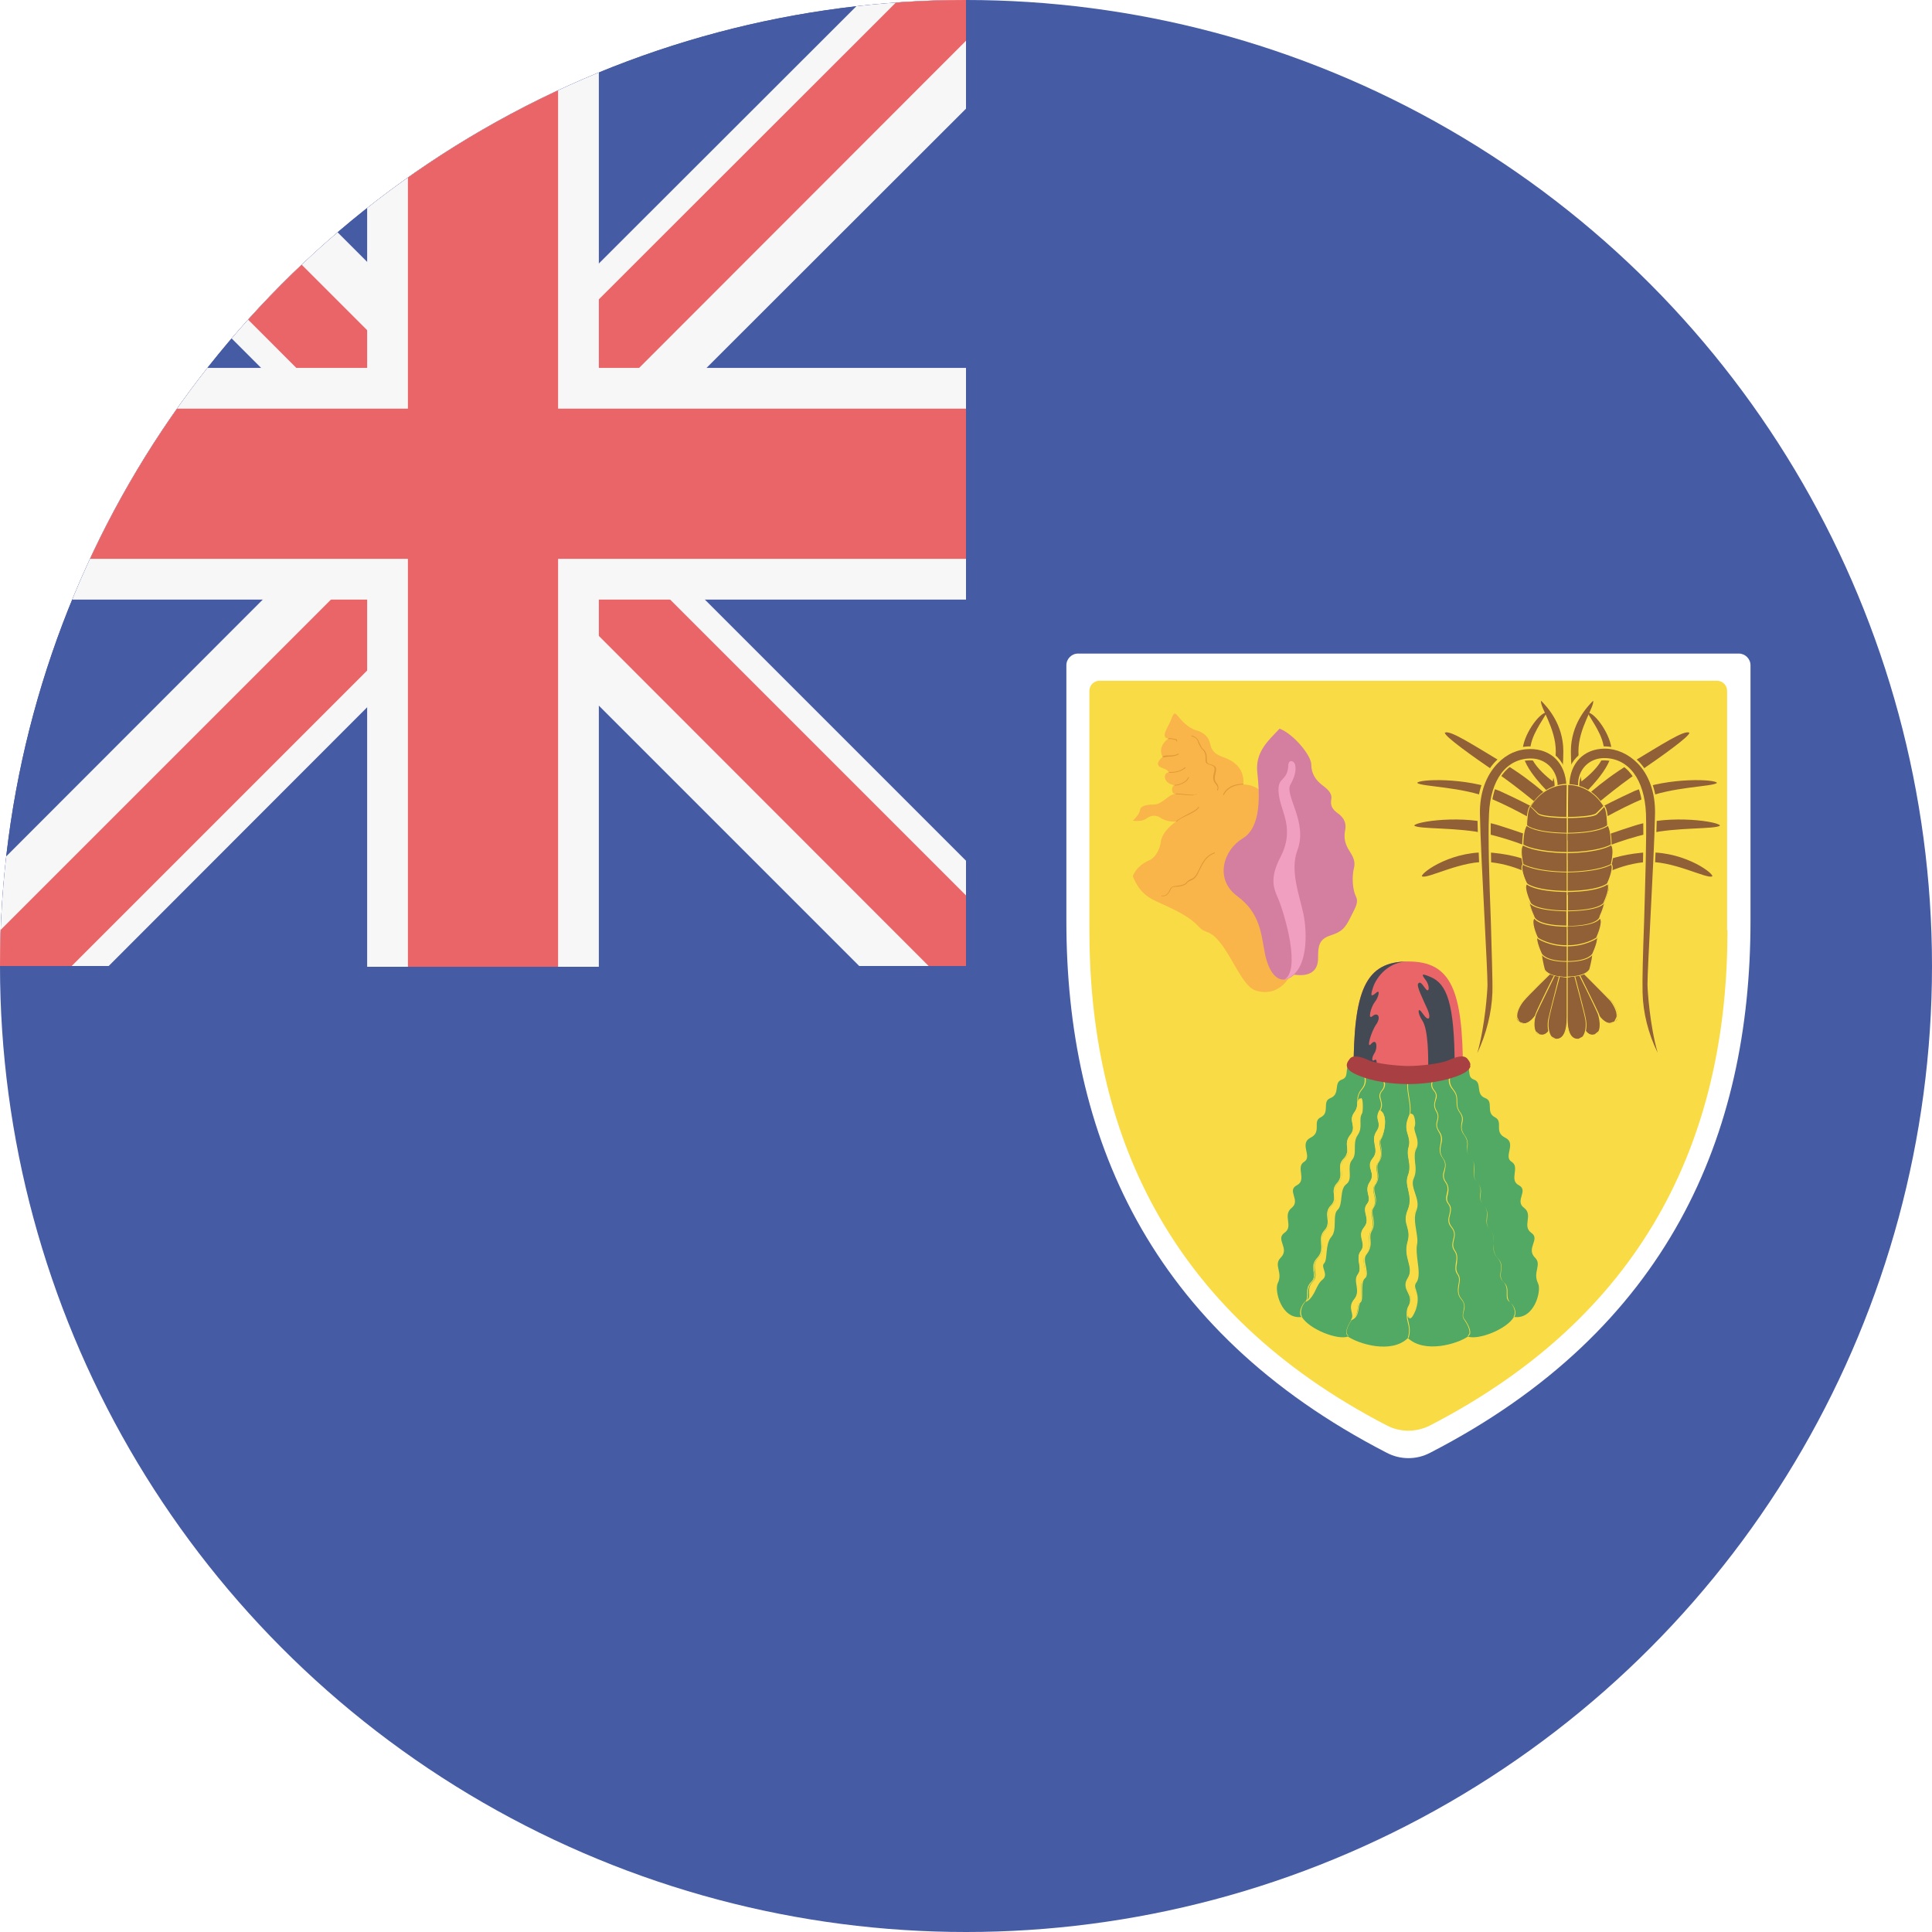 <?xml version="1.0" encoding="utf-8"?>
<!-- Generator: Adobe Illustrator 18.1.1, SVG Export Plug-In . SVG Version: 6.00 Build 0)  -->
<svg version="1.1" id="Flag" xmlns="http://www.w3.org/2000/svg" xmlns:xlink="http://www.w3.org/1999/xlink" x="0px" y="0px"
	 viewBox="0 0 512 512" style="enable-background:new 0 0 512 512;" xml:space="preserve">
<style type="text/css">
	.st0{clip-path:url(#SVGID_2_);fill:#455BA4;}
	.st1{clip-path:url(#SVGID_2_);fill:#FFFFFF;}
	.st2{clip-path:url(#SVGID_2_);fill:#F9DC45;}
	.st3{clip-path:url(#SVGID_2_);fill:#F9B54A;}
	.st4{clip-path:url(#SVGID_2_);fill:#D47EA0;}
	.st5{clip-path:url(#SVGID_2_);fill:#F19FC0;}
	.st6{clip-path:url(#SVGID_2_);fill:#E09A36;}
	.st7{clip-path:url(#SVGID_2_);fill:#51A963;}
	.st8{clip-path:url(#SVGID_2_);fill:#EA6568;}
	.st9{clip-path:url(#SVGID_2_);fill:#434A54;}
	.st10{clip-path:url(#SVGID_2_);fill:#A84043;}
	.st11{clip-path:url(#SVGID_2_);fill:#916036;}
	.st12{clip-path:url(#SVGID_2_);fill-rule:evenodd;clip-rule:evenodd;fill:#455BA4;}
	.st13{clip-path:url(#SVGID_2_);fill:#F8F7F7;}
	.st14{clip-path:url(#SVGID_2_);fill-rule:evenodd;clip-rule:evenodd;fill:#F8F7F7;}
	.st15{clip-path:url(#SVGID_2_);fill-rule:evenodd;clip-rule:evenodd;fill:#EA6568;}
</style>
<g>
	<g>
		<defs>
			<circle id="SVGID_1_" cx="256" cy="256" r="256"/>
		</defs>
		<clipPath id="SVGID_2_">
			<use xlink:href="#SVGID_1_"  style="overflow:visible;"/>
		</clipPath>
		<rect x="0" y="0" class="st0" width="512" height="512"/>
		<path class="st1" d="M463.9,244.1c0,56.5-21.6,108.3-84.9,140.9c-3.6,1.9-7.9,1.9-11.5,0c-63.3-32.6-84.9-84.4-84.9-140.9v-67.8
			c0-1.7,1.4-3.1,3.1-3.1h175.1c1.7,0,3.1,1.4,3.1,3.1L463.9,244.1z"/>
		<path class="st2" d="M457.8,246.5c0,52.6-20,100.9-78.9,131.3c-3.6,1.8-7.8,1.8-11.3,0c-58.8-30.4-78.9-78.7-78.9-131.3v-63.4
			c0-1.5,1.2-2.7,2.7-2.7h163.6c1.5,0,2.7,1.2,2.7,2.7V246.5z"/>
		<path class="st3" d="M333.9,209.4c-1.2-0.9-2.6-1.5-4.4-1.5c0.4-4.5-2.9-6.4-5.2-7.2c-2.3-0.8-3.2-1.7-3.6-3.6
			c-0.4-1.8-1.6-3-3.8-3.6c-2.1-0.6-4-2.8-4.8-3.8c-0.8-1-1.1-0.8-1.7,0.9c-0.6,1.7-3.1,5-0.8,5.1c-1.6,1.3-2.5,2.9-1.5,4.9
			c-1.1,0.9-1.9,2.2-0.4,2.8c1.5,0.5,1.9,0.9,2,1.3c-1.4,0-1.7,2.8,1.5,3.4c-0.7,0.1-1,2.3,0.3,2.3c-1.8,0-3.4,2.8-5.7,2.8
			c-2.3,0-3.6,0.5-3.7,1.5c-0.1,1-1.3,2.2-1.9,2.8c1.7,0.2,2.9,0,3.8-0.7c0.9-0.7,2.4-0.9,3.5-0.1c1,0.8,3.2,1.2,4.2,1
			c-2.2,1.5-3.9,3.6-4.1,5.5c-0.2,1.9-1.5,4.2-3.1,4.8c-1.5,0.6-3.6,2.2-4.3,4.2c1.9,4.8,4.7,6,7.4,7.2c4.9,2.2,8,3.9,10,6.1
			c2,2.2,2.9,0.6,5.9,4.5c3.1,3.9,5.9,11.2,9,12.4c3.1,1.2,6.9,0.4,9.2-3.5C344,255.1,345.4,215.9,333.9,209.4z"/>
		<path class="st4" d="M339.1,193.1c-2.9,3.1-6.5,6.1-5.9,11.6c0.6,5.5,1.2,14.5-3.9,17.5c-5.1,3.1-7.5,10.8-1.4,15.3
			c6.1,4.5,6.3,10,7.3,15.1c1,5.1,3.7,9.2,7.8,5.7c4.1,0.6,6.3-1,6.3-4.3c0-3.3,0.2-5.1,3.3-6.1c3.1-1,3.9-2,5.3-4.8
			c1.4-2.8,2.2-4,1.4-5.6c-0.8-1.6-1.1-5-0.5-7.4c0.6-2.4-0.8-3.8-1.6-5.3c-0.8-1.5-1.1-2.9-0.7-4.9c0.4-2-0.6-3.4-2-4.4
			c-1.4-1-2-2-1.7-3.7c0.3-1.6-1-2.7-2.6-3.9c-1.5-1.2-2.7-2.9-2.7-5.3C347.5,200.2,342.8,194.5,339.1,193.1z"/>
		<path class="st5" d="M340.2,259.7c6.8-1.7,6.2-13,5.2-17.6c-1-4.7-3.6-11.4-1.6-16.7c2.9-7.5-3.5-14.7-1.8-17.5
			c1.6-2.9,1.4-4.4,1.2-5.3c-0.2-0.9-1.7-1.6-1.8,0.3c-0.1,1.9-0.6,2.7-1.8,3.9c-1.2,1.2-0.9,3.9,0,6.8c0.9,3,2.9,7.4-0.2,13.4
			c-3.1,5.9-1.8,8.6-0.6,11.3C340.5,242.5,344.9,257.4,340.2,259.7z"/>
		<polygon class="st6" points="312,196.5 311.8,196.5 311.6,196.1 310.1,195.8 309.7,195.9 309.7,195.6 310.1,195.6 311.8,195.9 		
			"/>
		<path class="st6" d="M308.2,200.7l-0.1-0.2c0.4-0.3,1-0.3,1.7-0.3c0.8,0,1.6,0,2.5-0.5l0.1,0.2c-0.9,0.5-1.8,0.6-2.6,0.6
			L308.2,200.7z"/>
		<path class="st6" d="M309.8,204.8v-0.2c1,0,2.8,0,4.3-1.3l0.1,0.2C312.6,204.8,310.8,204.8,309.8,204.8z"/>
		<path class="st6" d="M311.3,208.2V208c1.2,0,3.2-0.8,3.6-2.1l0.2,0.1C314.6,207.5,312.3,208.2,311.3,208.2z"/>
		<path class="st6" d="M316,210.8c-0.5,0-1.1-0.1-1.7-0.1c-0.9-0.1-1.8-0.2-2.7-0.2l0-0.2c0.9,0,1.8,0.1,2.7,0.2
			c1.3,0.1,2.5,0.3,2.7-0.1l0.2,0.1L316,210.8z"/>
		<path class="st6" d="M311.8,217.8l-0.1-0.2c0.7-0.6,1.8-1.2,2.8-1.7c1.3-0.7,2.7-1.3,3.1-2.1l0.2,0.1c-0.5,0.9-1.8,1.5-3.2,2.2
			C313.5,216.6,312.4,217.1,311.8,217.8z"/>
		<path class="st6" d="M322.7,209.5l-0.2-0.1c0.4-0.7,0.1-1.1-0.3-1.6c-0.4-0.5-0.9-1.2-0.6-2.5c0.5-2,0.5-2.2-1.2-2.7
			c-1-0.3-0.9-0.9-0.9-1.6c0-0.8,0-1.7-1.1-2.6l-0.8-1.4c-0.2-0.8-0.4-1.5-1.9-1.9l0.1-0.2c1.6,0.5,1.8,1.4,2.1,2.1l0.7,1.3
			c1.2,0.9,1.2,1.9,1.2,2.8c0,0.7,0,1.2,0.8,1.4c1.9,0.5,1.9,0.9,1.4,3c-0.3,1.2,0.2,1.8,0.6,2.3
			C322.8,208.2,323.1,208.7,322.7,209.5z"/>
		<path class="st6" d="M324.3,210.7l-0.2-0.1c0.9-1.9,2.8-2.9,5.4-2.9v0.2C327,208,325.2,208.9,324.3,210.7z"/>
		<path class="st6" d="M308.2,237.5l-0.4,0l0-0.2c0.9,0.2,1.5-0.2,2-1.1l0.1-0.2c0.3-0.6,0.5-1.1,1.6-1.2c1.3-0.1,2.7-0.4,3-1.1
			l0.8-0.6c0.6-0.2,1.2-0.4,1.9-1.6l0.5-1c0.9-1.9,1.8-3.8,4.2-4.6l0.1,0.2c-2.4,0.8-3.2,2.7-4.1,4.5l-0.5,1c-0.7,1.4-1.5,1.6-2,1.8
			l-0.7,0.4c-0.5,1.1-2.7,1.2-3.2,1.2c-0.9,0-1.1,0.4-1.4,1l-0.1,0.2C309.5,237.1,309,237.5,308.2,237.5z"/>
		<path class="st7" d="M388.7,281.9c1.2,1.7,0,3.5,1.9,4.2c2.3,0.8,0.3,3.9,3,4.9c2.4,0.9,0,3.8,2.6,5.1c2.3,1.2-0.4,3.9,2.7,5.4
			c3.1,1.5-0.6,5,1.7,6.4c2.3,1.4-0.8,4.8,1.9,6.2c2.7,1.4-1.2,4.1,1.4,6c2.5,1.9-0.6,4.8,1.9,6.6c2.5,1.7-1.5,4.1,1,6.6
			c1.9,1.9-0.7,3.8,0.8,6.8c1,1.9-1,9.7-6.4,8.9c-1.9,3.3-9.5,6.2-12.2,5.2c-2.7,1.9-11.4,4.6-15.9,0.4c-4.4,4.3-13.1,1.5-15.9-0.4
			c-2.7,1-10.2-1.9-12.2-5.2c-5.4,0.8-7.3-7-6.4-8.9c1.5-2.9-1.2-4.8,0.8-6.8c2.5-2.5-1.5-4.8,1-6.6c2.5-1.7-0.6-4.6,1.9-6.6
			s-1.4-4.6,1.4-6c2.7-1.4-0.4-4.8,1.9-6.2c2.3-1.4-1.4-4.8,1.7-6.4c3.1-1.5,0.4-4.3,2.7-5.4c2.6-1.3,0.2-4.2,2.6-5.1
			c2.7-1.1,0.7-4.1,3-4.9c2-0.7,0.7-2.6,2-4.3C363.5,284.1,381.3,285.7,388.7,281.9L388.7,281.9z"/>
		<path class="st2" d="M345.1,349c-0.6-0.9-0.4-2.8,1-4.2c0.6-0.6,0.6-1.3,0.5-2.1c0-1-0.1-2.1,1-3.1c0.9-0.9,0.8-1.7,0.6-2.7
			c-0.2-1.1-0.3-2.3,0.9-3.6c1.2-1.3,1.1-2.6,1-3.8c-0.1-1.3-0.1-2.5,0.9-3.5c1-1,0.9-2.1,0.8-3.2c-0.1-1.1-0.2-2.3,0.9-3.4
			c1-1,0.9-1.9,0.8-2.8c-0.1-1-0.2-2,0.9-3.2c1-1.1,0.9-2.2,0.8-3.2c-0.1-1-0.2-2.1,0.9-3.2c1-1,1-2,0.9-2.9c-0.1-1-0.2-2,0.8-3.3
			c1-1.2,0.8-2.1,0.6-3.1c-0.2-0.9-0.3-1.8,0.5-2.9c0.8-1.1,0.8-1.9,0.8-2.8c0-1,0-2,1.1-3.4c1-1.2,0.9-2.2,0.8-3.2
			c-0.1-0.9-0.2-1.9,0.9-3l0.2,0.2c-1,1-0.9,1.9-0.8,2.8c0.1,1,0.2,2-0.9,3.3c-1.1,1.3-1.1,2.2-1.1,3.2c0,0.9,0,1.8-0.8,2.9
			c-0.8,1.1-0.7,1.9-0.5,2.8c0.2,0.9,0.4,1.9-0.7,3.2c-0.9,1.2-0.8,2.2-0.8,3.1c0.1,1,0.1,2-1,3.1c-1,1-0.9,2-0.8,3
			c0.1,1.1,0.2,2.2-0.9,3.4c-1,1.1-0.9,2.1-0.8,3c0.1,0.9,0.2,1.9-0.9,3c-1,1-0.9,2.1-0.8,3.2c0.1,1.1,0.2,2.3-0.9,3.4
			c-1,1-0.9,2.1-0.9,3.4c0.1,1.3,0.2,2.7-1.1,4c-1.2,1.3-1,2.4-0.9,3.5c0.1,1,0.3,2-0.7,2.9c-1,1-1,2-1,3c0,0.8,0.1,1.6-0.6,2.2
			c-0.9,0.9-1.7,2.8-1,3.9L345.1,349z"/>
		<path class="st2" d="M357.3,354.2l-0.5-0.7c-0.2-1,0.6-2.7,1.5-3.9c0.5-0.6,0.3-1.3,0.2-2c-0.2-1-0.5-2.1,0.6-3.4
			c1-1.2,0.8-2.5,0.6-3.7c-0.2-1-0.3-2,0.3-2.9c0.6-0.8,0.5-1.7,0.3-2.8c-0.2-1.1-0.4-2.3,0.5-3.4c0.7-1,0.5-1.9,0.3-2.8
			c-0.3-1.1-0.5-2.1,0.5-3.4c1-1.2,0.7-2.3,0.5-3.3c-0.2-0.9-0.5-1.9,0.3-2.9c0.7-0.9,0.5-1.6,0.3-2.5c-0.2-0.9-0.5-2,0.4-3.3
			c0.8-1.2,0.6-2.1,0.3-3c-0.3-1-0.6-2,0.5-3.3c1-1.2,0.7-2.3,0.5-3.5c-0.2-1.1-0.4-2.2,0.4-3.5c0.9-1.3,0.7-2,0.5-2.8
			c-0.2-0.8-0.4-1.5,0.3-2.8c0.6-1.2,0.4-2,0.2-2.7c-0.3-0.8-0.5-1.6,0.4-2.7c0.8-1,0.6-1.8,0.3-2.6c-0.3-0.9-0.6-1.9,0.5-3.2
			l0.2,0.1c-1,1.3-0.7,2.2-0.4,3c0.3,0.8,0.5,1.7-0.4,2.8c-0.9,1-0.6,1.7-0.4,2.5c0.2,0.8,0.5,1.6-0.2,2.9c-0.6,1.2-0.4,1.9-0.3,2.6
			c0.2,0.8,0.4,1.6-0.5,3c-0.8,1.2-0.6,2.2-0.4,3.3c0.2,1.1,0.5,2.3-0.6,3.6c-1,1.2-0.7,2.2-0.4,3.2c0.3,1,0.5,2-0.3,3.2
			c-0.9,1.3-0.6,2.2-0.4,3.1c0.2,0.9,0.4,1.7-0.4,2.7c-0.7,0.9-0.5,1.8-0.3,2.7c0.3,1,0.5,2.2-0.5,3.5c-1,1.2-0.7,2.2-0.5,3.2
			c0.2,0.9,0.5,1.9-0.3,3c-0.8,1.1-0.6,2.2-0.4,3.3c0.2,1.1,0.3,2-0.4,2.9c-0.6,0.8-0.4,1.7-0.3,2.7c0.2,1.2,0.4,2.6-0.7,3.9
			c-1,1.3-0.8,2.3-0.6,3.2c0.2,0.8,0.4,1.5-0.2,2.2c-0.8,1.1-1.6,2.7-1.4,3.7l0.4,0.6L357.3,354.2z"/>
		<path class="st2" d="M373.3,354.6l-0.2-0.1c0.5-1.6,0.3-2.8,0-3.9c-0.3-1.2-0.6-2.5,0.2-4.4c0.7-1.7,0.3-2.7-0.2-3.7
			c-0.5-1.1-1-2.1,0-3.7c1-1.6,0.6-2.9,0.2-4.5c-0.4-1.5-0.8-3.1-0.2-5.2c0.5-1.7,0.2-2.9-0.1-4c-0.4-1.3-0.7-2.5,0.2-4.6
			c0.8-2,0.4-3.6,0.1-5.1c-0.3-1.3-0.6-2.5-0.1-3.9c0.6-1.5,0.4-2.9,0.2-4.1c-0.2-1.1-0.4-2.2,0-3.5c0.3-1.2,0.1-2.1-0.2-3.1
			c-0.4-1.2-0.7-2.5,0-4.4c0.7-1.7,0.4-3.5,0.1-5.4c-0.3-1.8-0.6-3.6-0.1-5.6l0.2,0.1c-0.5,1.9-0.2,3.7,0.1,5.5
			c0.3,1.9,0.6,3.7-0.1,5.5c-0.7,1.8-0.4,3,0,4.2c0.3,1,0.6,1.9,0.2,3.2c-0.4,1.2-0.2,2.3,0,3.4c0.2,1.3,0.4,2.6-0.2,4.2
			c-0.5,1.3-0.2,2.5,0.1,3.8c0.4,1.5,0.8,3.1-0.1,5.2c-0.8,2-0.5,3.2-0.1,4.4c0.3,1.1,0.6,2.3,0.1,4.1c-0.5,2.1-0.1,3.7,0.2,5.1
			c0.4,1.6,0.8,3-0.3,4.7c-0.9,1.5-0.5,2.4,0,3.5c0.5,1,1,2.1,0.2,3.9c-0.8,1.8-0.5,3-0.2,4.2C373.6,351.7,373.8,352.9,373.3,354.6z
			"/>
		<path class="st2" d="M401.3,349l-0.2-0.1c0.8-1.1,0-3-1-3.9c-0.6-0.7-0.6-1.4-0.6-2.2c0-1,0.1-2-1-3c-1-1-0.8-1.9-0.7-2.9
			c0.2-1.1,0.3-2.2-0.9-3.5c-1.2-1.3-1.1-2.7-1.1-4c0.1-1.2,0.1-2.4-0.9-3.4c-1.1-1.1-1-2.3-0.9-3.4c0.1-1.1,0.2-2.2-0.8-3.2
			c-1.1-1.1-1-2.1-0.9-3c0.1-0.9,0.2-1.9-0.8-3c-1.1-1.2-1-2.3-0.9-3.4c0.1-1,0.2-2-0.8-3c-1.1-1.1-1-2.1-1-3.1
			c0.1-0.9,0.1-1.9-0.8-3.1c-1-1.3-0.8-2.3-0.7-3.2c0.2-0.9,0.3-1.7-0.5-2.8c-0.8-1.1-0.8-2.1-0.8-2.9c0-1,0-1.9-1.1-3.2
			c-1.1-1.3-1-2.3-0.9-3.3c0.1-0.9,0.2-1.8-0.8-2.8l0.2-0.2c1.1,1.1,1,2.1,0.9,3c-0.1,1-0.2,1.9,0.8,3.2c1.1,1.3,1.1,2.4,1.1,3.4
			c0,0.9,0,1.7,0.8,2.8c0.9,1.2,0.7,2.1,0.5,2.9c-0.2,0.9-0.3,1.8,0.6,3.1c1,1.3,0.9,2.3,0.8,3.3c-0.1,1-0.1,1.9,0.9,2.9
			c1.1,1.1,1,2.2,0.9,3.2c-0.1,1-0.2,2.1,0.8,3.2c1.1,1.2,1,2.2,0.9,3.2c-0.1,0.9-0.2,1.8,0.8,2.8c1.1,1.1,1,2.3,0.9,3.4
			c-0.1,1.1-0.2,2.2,0.8,3.2c1.1,1.1,1,2.3,0.9,3.5c-0.1,1.3-0.1,2.6,1,3.8c1.2,1.4,1.1,2.6,0.9,3.6c-0.1,1-0.3,1.8,0.6,2.7
			c1.1,1.1,1,2.2,1,3.1c0,0.8-0.1,1.5,0.5,2.1C401.7,346.2,401.9,348.1,401.3,349z"/>
		<path class="st2" d="M389.1,354.2l-0.1-0.2l0.4-0.6c0.2-1-0.6-2.6-1.4-3.7c-0.5-0.7-0.4-1.4-0.2-2.2c0.2-1,0.5-2-0.6-3.2
			c-1.1-1.3-0.9-2.7-0.7-3.9c0.2-1,0.3-1.9-0.3-2.7c-0.7-0.9-0.5-1.9-0.4-2.9c0.2-1.1,0.4-2.2-0.4-3.3c-0.8-1.1-0.5-2-0.3-3
			c0.3-1,0.5-2-0.5-3.2c-1.1-1.3-0.8-2.4-0.5-3.5c0.2-0.9,0.4-1.8-0.3-2.7c-0.8-1-0.6-1.8-0.4-2.7c0.2-0.9,0.5-1.9-0.4-3.1
			c-0.9-1.3-0.6-2.3-0.3-3.2c0.3-1,0.5-1.9-0.4-3.2c-1-1.3-0.8-2.5-0.6-3.6c0.2-1.1,0.4-2.1-0.4-3.3c-0.9-1.4-0.7-2.2-0.5-3
			c0.2-0.7,0.4-1.5-0.3-2.6c-0.7-1.3-0.4-2.1-0.2-2.9c0.2-0.8,0.5-1.5-0.4-2.5c-0.9-1.1-0.6-1.9-0.4-2.8c0.3-0.9,0.5-1.8-0.4-3
			l0.2-0.1c1,1.3,0.7,2.3,0.5,3.2c-0.3,0.8-0.5,1.6,0.3,2.6c0.9,1.1,0.7,1.9,0.4,2.7c-0.2,0.7-0.5,1.5,0.2,2.7
			c0.7,1.2,0.5,2,0.3,2.8c-0.2,0.8-0.4,1.5,0.5,2.8c0.9,1.3,0.7,2.4,0.4,3.5c-0.2,1.1-0.4,2.2,0.5,3.5c1,1.3,0.7,2.3,0.5,3.3
			c-0.3,1-0.5,1.9,0.3,3c0.9,1.3,0.7,2.4,0.5,3.3c-0.2,0.9-0.4,1.6,0.3,2.5c0.8,1,0.5,1.9,0.3,2.9c-0.3,1-0.5,2.1,0.5,3.3
			c1,1.3,0.8,2.3,0.5,3.4c-0.2,0.9-0.4,1.8,0.3,2.8c0.8,1.1,0.6,2.3,0.5,3.4c-0.2,1-0.3,1.9,0.3,2.8c0.6,0.8,0.5,1.8,0.3,2.9
			c-0.2,1.2-0.4,2.5,0.6,3.7c1.1,1.3,0.9,2.4,0.6,3.4c-0.2,0.7-0.3,1.4,0.2,2c0.9,1.2,1.7,2.8,1.5,3.9L389.1,354.2z"/>
		<path class="st2" d="M360.1,292c0,0.9,0,1.7-0.8,2.8c-1.7,2.3,0.8,3.5-1.2,6c-1.9,2.5,0.4,4.1-1.7,6.2c-2.1,2.1,0.4,4.1-1.7,6.4
			c-2.1,2.3,0.4,3.9-1.7,6c-2.1,2.1,0.4,4.4-1.7,6.6c-2.1,2.1,0.4,4.8-1.9,7.3c-2.3,2.5,0.4,4.4-1.5,6.4c-1.9,1.9-0.2,3.9-1.5,5.2
			c2.3-1.7,2.3-4.4,4.1-5.8c1.7-1.4-0.6-3.3,0.4-4.3c1-1,0.2-5,1.9-7c1.7-1.9,0.2-5.8,1.7-7.2c1.5-1.4,0.4-5.4,2.3-6.8
			c1.9-1.4,0-4.6,1.5-6.4c1.5-1.7,0-4.4,1.5-6.6c1.5-2.1,0.1-4.1,1.2-5.8C361.3,294.4,361.3,288.8,360.1,292z"/>
		<path class="st2" d="M346.2,345l-0.1-0.2c0.6-0.6,0.6-1.3,0.5-2.1c0-1-0.1-2.1,1-3.1c0.9-0.9,0.8-1.7,0.6-2.7
			c-0.2-1.1-0.3-2.3,0.9-3.6c1.2-1.3,1.1-2.6,1-3.8c-0.1-1.3-0.1-2.4,0.9-3.5c1-1,0.9-2.1,0.8-3.2c-0.1-1.1-0.2-2.3,0.9-3.4
			c1-1,0.9-1.9,0.8-2.8c-0.1-1-0.2-2,0.9-3.2c1-1.1,0.9-2.2,0.8-3.2c-0.1-1-0.2-2.1,0.9-3.2c1-1,1-2,0.9-2.9c-0.1-1-0.2-2,0.8-3.3
			c1-1.2,0.8-2.1,0.6-3.1c-0.2-0.9-0.3-1.8,0.5-2.9c0.8-1.1,0.8-2,0.8-2.7v0l0,0c0.4-0.9,0.6-1,0.7-1l0.3,0.2
			c0.4,0.7,0.3,3.6-0.1,4.1c-0.5,0.8-0.4,1.6-0.4,2.4c0,1.1,0.1,2.2-0.8,3.4c-0.8,1-0.8,2.2-0.8,3.4c0,1.2,0,2.3-0.8,3.2
			c-0.7,0.8-0.7,2-0.6,3.1c0.1,1.3,0.1,2.6-1,3.3c-1,0.7-1.1,2.1-1.3,3.6c-0.1,1.3-0.3,2.5-1,3.2c-0.7,0.6-0.7,1.9-0.8,3.2
			c0,1.5-0.1,3-1,4c-1,1.1-1.1,2.8-1.3,4.4c-0.1,1.2-0.2,2.2-0.7,2.6c-0.4,0.4-0.2,0.9,0,1.6c0.3,0.9,0.6,1.9-0.4,2.7
			c-0.8,0.6-1.2,1.5-1.7,2.5C348,342.7,347.4,344,346.2,345z M360.2,292c0,0.8,0,1.7-0.8,2.8c-0.8,1.1-0.7,1.9-0.5,2.8
			c0.2,0.9,0.4,1.9-0.7,3.2c-0.9,1.2-0.8,2.2-0.8,3.1c0.1,1,0.1,2-1,3.1c-1,1-0.9,2-0.8,3c0.1,1.1,0.2,2.2-0.9,3.4
			c-1,1.1-0.9,2.1-0.8,3c0.1,0.9,0.2,1.9-0.9,3c-1,1-0.9,2.1-0.8,3.2c0.1,1.1,0.2,2.3-0.9,3.4c-1,1-0.9,2.1-0.9,3.4
			c0.1,1.3,0.2,2.7-1.1,4c-1.2,1.3-1,2.4-0.9,3.5c0.1,1,0.3,2-0.7,2.9c-1,1-1,2-1,3l-0.2,1.6c0.8-0.8,1.3-1.8,1.7-2.7
			c0.5-1,0.9-1.9,1.7-2.5c0.9-0.7,0.6-1.6,0.3-2.5c-0.2-0.7-0.4-1.3,0-1.8c0.4-0.4,0.5-1.4,0.6-2.5c0.1-1.5,0.3-3.4,1.3-4.5
			c0.9-1,0.9-2.4,0.9-3.8c0-1.4,0-2.6,0.8-3.3c0.7-0.6,0.8-1.8,1-3.1c0.2-1.5,0.3-3,1.4-3.7c1-0.7,0.9-1.9,0.9-3.1
			c0-1.2-0.1-2.4,0.7-3.2c0.7-0.8,0.7-1.9,0.7-3.1c0-1.2,0-2.4,0.8-3.5c0.8-1.1,0.8-2.2,0.7-3.2c0-0.9-0.1-1.7,0.4-2.6l0.1-3.9
			l-0.1-0.1C360.7,291.1,360.5,291.1,360.2,292z"/>
		<path class="st2" d="M365.6,294.4c-1.4,2.5,1,3.1-0.8,5.6c-1.7,2.5,1,4.4-1,7c-1.9,2.5,1,3.9-0.8,6.4c-1.7,2.5,0.8,3.9-0.8,5.8
			c-1.5,1.9,1.2,3.9-0.8,6.2c-1.9,2.3,0.8,4.1-0.8,6.2c-1.5,2.1,0.6,4.4-0.8,6.2c-1.4,1.7,1,4.3-1,6.6c-1.9,2.3,0.4,3.9-0.8,5.4
			c2.3-0.8,1.5-4,2.3-4.6c0.9-0.7-0.3-5.1,1.1-6.3c1.4-1.2-0.9-4.7,0.4-6.3c2.1-2.6,0.3-4.4,1.5-6.4c1.3-2-0.5-4.6,0.5-6
			c1.6-2.3-0.7-4.4,0.5-6.1c1.7-2.4-0.3-4.4,0.9-6c1.8-2.4-0.2-4.8,0.6-6.1C366.8,300.7,368.1,295.3,365.6,294.4L365.6,294.4z"/>
		<path class="st2" d="M358,349.9l0.2-0.3c0.5-0.6,0.3-1.3,0.2-2c-0.2-1-0.5-2.1,0.6-3.4c1-1.2,0.8-2.5,0.6-3.7
			c-0.2-1-0.3-2,0.3-2.9c0.6-0.8,0.5-1.7,0.3-2.8c-0.2-1.1-0.4-2.3,0.5-3.4c0.7-1,0.5-1.9,0.3-2.8c-0.3-1.1-0.5-2.1,0.5-3.4
			c1-1.2,0.7-2.3,0.5-3.3c-0.2-0.9-0.5-1.9,0.3-2.9c0.7-0.9,0.5-1.6,0.3-2.5c-0.2-0.9-0.5-2,0.4-3.3c0.8-1.2,0.6-2.1,0.3-3
			c-0.3-1-0.6-2,0.5-3.3c1-1.2,0.7-2.3,0.5-3.5c-0.2-1.1-0.4-2.2,0.4-3.5c0.9-1.3,0.7-2,0.5-2.8c-0.2-0.8-0.4-1.5,0.3-2.8l0-0.1
			l0.1,0c0.6,0.2,1,0.7,1.2,1.4c0.7,2-0.2,5.4-0.8,6.3c-0.3,0.5-0.2,1.1,0,1.9c0.2,1.2,0.5,2.7-0.6,4.2c-0.5,0.7-0.4,1.4-0.3,2.3
			c0.2,1.1,0.4,2.3-0.6,3.7c-0.5,0.7-0.3,1.5-0.1,2.5c0.3,1.1,0.5,2.3-0.4,3.6c-0.4,0.6-0.3,1.4-0.1,2.4c0.2,1.1,0.4,2.4-0.3,3.6
			c-0.5,0.9-0.5,1.7-0.4,2.5c0.1,1.1,0.1,2.4-1.1,3.9c-0.6,0.7-0.4,2-0.1,3.2c0.2,1.3,0.5,2.5-0.3,3.1c-0.7,0.6-0.7,2.2-0.7,3.7
			c0,1.2,0,2.3-0.4,2.6c-0.3,0.2-0.4,0.8-0.5,1.5c-0.2,1.2-0.4,2.7-1.9,3.2L358,349.9z M365.7,294.5c-0.6,1.1-0.4,1.8-0.2,2.5
			c0.2,0.8,0.4,1.6-0.5,3c-0.8,1.2-0.6,2.2-0.4,3.3c0.2,1.1,0.5,2.3-0.6,3.6c-1,1.2-0.7,2.2-0.4,3.2c0.3,1,0.5,2-0.3,3.2
			c-0.9,1.3-0.6,2.2-0.4,3.1c0.2,0.9,0.4,1.7-0.4,2.7c-0.7,0.9-0.5,1.8-0.3,2.7c0.3,1,0.5,2.2-0.5,3.5c-1,1.2-0.7,2.2-0.5,3.2
			c0.2,0.9,0.5,1.9-0.3,3c-0.8,1.1-0.6,2.2-0.4,3.3c0.2,1.1,0.3,2-0.4,2.9c-0.6,0.8-0.4,1.7-0.3,2.7c0.2,1.2,0.4,2.6-0.7,3.9
			c-1,1.3-0.8,2.3-0.6,3.2c0.2,0.7,0.3,1.3,0,1.9c1.1-0.6,1.3-1.8,1.4-2.9c0.1-0.7,0.2-1.3,0.5-1.6c0.3-0.3,0.3-1.3,0.3-2.4
			c0-1.5,0-3.2,0.7-3.8c0.6-0.5,0.4-1.7,0.2-2.9c-0.2-1.3-0.5-2.6,0.2-3.4c1.2-1.4,1.1-2.6,1.1-3.7c0-0.9-0.1-1.7,0.5-2.7
			c0.7-1.1,0.5-2.3,0.3-3.4c-0.1-1-0.3-1.9,0.2-2.6c0.9-1.2,0.6-2.3,0.3-3.4c-0.2-0.9-0.4-1.8,0.2-2.7c0.9-1.3,0.7-2.5,0.6-3.5
			c-0.1-0.9-0.3-1.7,0.3-2.5c1.1-1.4,0.8-2.8,0.6-4c-0.2-0.8-0.3-1.5,0-2.1c0.6-0.9,1.4-4.2,0.8-6.2L365.7,294.5z"/>
		<path class="st2" d="M373.2,296.5c-1.4,3.4,1,4.7,0.2,7.4c-0.8,2.7,1,4.7-0.2,7.6c-1.2,2.9,1.5,5.2,0,9c-1.5,3.8,1,4.8,0,8.5
			c-1.2,4.4,1.9,6.7,0,9.8c-1.9,3.1,2.2,4.1,0.2,7.3c-1,1.5,0.1,5.5,1.6,0.8c1.5-4.7-1.2-5.3,0.2-7.3c1.4-1.9-0.5-7.1,0.1-9.8
			c0.6-2.7-1.4-6.4-0.1-9.3c1.3-2.9-1.9-6-0.7-8.5c1.3-2.5-0.6-5.6,0.6-7.6c1.2-2-0.9-4.7-0.4-5.9
			C375.2,297.5,374.2,293.2,373.2,296.5z"/>
		<path class="st2" d="M373.6,349.4l-0.5-0.4c-0.4-0.6-0.4-2,0.1-2.8c1-1.6,0.5-2.6-0.1-3.7c-0.5-1-1.1-2.1-0.1-3.7
			c1-1.6,0.6-2.9,0.2-4.5c-0.4-1.5-0.8-3.1-0.2-5.2c0.5-1.7,0.2-2.9-0.1-4c-0.4-1.3-0.7-2.5,0.2-4.6c0.8-2,0.4-3.6,0.1-5.1
			c-0.3-1.3-0.6-2.5-0.1-3.9c0.6-1.5,0.4-2.9,0.2-4.1c-0.2-1.1-0.4-2.2,0-3.5c0.3-1.2,0.1-2.1-0.2-3.1c-0.4-1.2-0.7-2.5,0-4.4
			c0.3-0.9,0.6-1.3,0.9-1.3l0.5,0.3c0.5,0.7,0.7,2.5,0.4,3.2c-0.2,0.4,0,1.1,0.3,2c0.4,1.2,0.8,2.7,0.1,3.9c-0.5,1-0.4,2.2-0.3,3.5
			c0.2,1.4,0.3,2.8-0.3,4.2c-0.6,1.2-0.2,2.5,0.3,4c0.5,1.5,1,3,0.4,4.5c-0.7,1.6-0.4,3.5-0.1,5.3c0.2,1.4,0.5,2.8,0.2,4
			c-0.2,1.1,0,2.8,0.2,4.4c0.3,2.1,0.5,4.3-0.3,5.4c-0.6,0.8-0.4,1.3-0.1,2.2c0.3,1,0.8,2.4-0.1,5.1
			C374.6,348.6,374.1,349.4,373.6,349.4z M374,295.4c-0.1,0-0.4,0.1-0.7,1.2c-0.7,1.8-0.4,3,0,4.2c0.3,1,0.6,1.9,0.2,3.2
			c-0.4,1.2-0.2,2.3,0,3.4c0.2,1.3,0.4,2.6-0.2,4.2c-0.5,1.3-0.2,2.5,0.1,3.8c0.4,1.5,0.8,3.1-0.1,5.2c-0.8,2-0.5,3.2-0.1,4.4
			c0.3,1.1,0.6,2.3,0.1,4.1c-0.5,2.1-0.1,3.7,0.2,5.1c0.4,1.6,0.8,3-0.3,4.7c-0.9,1.5-0.4,2.5,0.1,3.5c0.6,1.1,1.1,2.2,0.1,3.9
			c-0.5,0.7-0.4,2-0.1,2.6l0.3,0.2c0.1,0,0.6-0.2,1.3-2.2c0.9-2.6,0.4-3.9,0.1-4.9c-0.3-0.8-0.5-1.5,0.1-2.4
			c0.7-1.1,0.5-3.2,0.2-5.3c-0.2-1.6-0.4-3.2-0.1-4.4c0.2-1.2,0-2.5-0.2-3.9c-0.3-1.8-0.6-3.7,0.1-5.4c0.6-1.4,0.1-2.9-0.4-4.4
			c-0.5-1.5-1-2.8-0.3-4.1c0.6-1.3,0.5-2.7,0.3-4c-0.2-1.3-0.3-2.6,0.3-3.6c0.7-1.2,0.2-2.6-0.1-3.8c-0.3-0.9-0.5-1.6-0.3-2.1
			c0.3-0.7,0.1-2.4-0.4-3L374,295.4z"/>
		<path class="st8" d="M387.7,284.2c0-21.8-3.1-29.4-14.5-29.4c-11.4,0-14.5,7.5-14.5,29.4H387.7z"/>
		<path class="st9" d="M358.7,284.2c0-21.8,3.1-29.4,14.5-29.4c-5.2,0-8.4,4.1-9.3,6.8c-0.9,2.7-0.4,2.5,0.8,1.5
			c1.2-1.1,0.6,1.3-0.4,2.5c-1,1.3-1.9,4.8-0.6,3.7c1.4-1.2,2.4,0.2,1,2.2c-1.4,2-2.7,6.8-1.3,5.1c1.5-1.6,1.7,1.1,0.9,2.4
			c-0.9,1.4-0.8,2.5,0,1.9c0.8-0.6,0.7,2.2-0.1,3.3H358.7z"/>
		<path class="st9" d="M385.5,282.9c0-17.1-2.1-22.2-6.4-24c-2.4-1-2.5-0.8-1.3,0.8c1.2,1.5,1,3.8-0.1,2.2c-1.1-1.5-1.4-1.8-1.9-1.2
			c-0.4,0.7,1.2,3.9,2.5,6.8c1,2.3,0.4,3.5-1.2,1.2c-1.5-2.3-1.5-0.2-0.2,1.7c1.7,2.5,1.6,10.2,1.6,13.3L385.5,282.9z"/>
		<path class="st10" d="M373.2,287.3c4.5,0,9.5-0.8,12.9-2.1c4-1.5,4.2-2.9,2.8-4.6c-1-1.2-3.1-0.5-5.1,0.4c-2,0.9-7.6,1.5-10.5,1.5
			c-2.9,0-8.5-0.6-10.5-1.5c-2-0.9-4.2-1.6-5.1-0.4c-1.4,1.7-1.2,3.1,2.8,4.6C363.7,286.5,368.6,287.3,373.2,287.3z"/>
		<path class="st11" d="M417.3,258.4c0,0,3,5.1,5.2,8.9c2.2,3.7,4,4.6,5.5,3.5c1.6-1.1,0.2-4.2-1-5.6c-1.3-1.4-8.2-8.2-8.2-8.2
			L417.3,258.4z"/>
		<path class="st2" d="M426.6,271.4c-1.3,0-2.8-1.3-4.3-4c-2.2-3.7-5.2-8.9-5.2-8.9l0-0.1l1.6-1.6l0.1,0.1c0.1,0.1,7,6.8,8.2,8.3
			c1,1.1,1.9,3.1,1.8,4.5l-0.8,1.3L426.6,271.4z M417.4,258.4c0.4,0.7,3.1,5.3,5.1,8.8c1.5,2.6,2.9,3.9,4.1,3.9l1.2-0.4l0.6-1.2
			c0.2-1.3-0.8-3.2-1.7-4.3c-1.2-1.3-7.3-7.4-8.1-8.2L417.4,258.4z"/>
		<path class="st11" d="M416.6,258.8c0,0,1.2,5.9,2.1,10.2c0.9,4.3,2.3,5.7,4.1,5.2c1.8-0.5,1.5-3.8,0.8-5.7
			c-0.7-1.8-5.1-10.7-5.1-10.7L416.6,258.8z"/>
		<path class="st2" d="M422.1,274.5L422.1,274.5c-1.7,0-2.8-1.8-3.6-5.4c-0.9-4.3-2.1-10.2-2.1-10.2l0-0.1l2-1l0.1,0.1
			c0,0.1,4.4,8.9,5.2,10.7c0.6,1.4,0.8,3.6,0.2,4.9l-1.1,1L422.1,274.5z M416.7,258.9c0.2,0.8,1.2,6.1,2,10.1
			c0.7,3.5,1.8,5.2,3.3,5.2l0.6-0.1l1-0.8c0.6-1.1,0.3-3.3-0.2-4.7c-0.7-1.7-4.6-9.5-5.1-10.5L416.7,258.9z"/>
		<path class="st11" d="M415.3,259c0,0,0,6,0,10.4c0,4.4,1.1,6.1,3,6c1.9-0.1,2.3-3.4,1.9-5.4c-0.4-1.9-2.9-11.6-2.9-11.6L415.3,259
			L415.3,259z"/>
		<path class="st2" d="M418.2,275.6c-2,0-3-2-3-6.1c0-4.4,0-10.4,0-10.4v-0.1l2.2-0.5l0,0.1c0,0.1,2.6,9.7,2.9,11.6
			c0.3,1.5,0.1,3.7-0.7,4.8l-1.3,0.7L418.2,275.6z M415.4,259.1c0,0.8,0,6.3,0,10.3c0,4.1,0.9,6,2.9,5.9l1.1-0.6
			c0.8-1,1-3.1,0.7-4.6c-0.3-1.8-2.6-10.3-2.9-11.4L415.4,259.1z"/>
		<path class="st11" d="M413.3,258.4c0,0-3,5.1-5.2,8.9c-2.2,3.7-4,4.6-5.5,3.5c-1.6-1.1-0.2-4.2,1-5.6c1.3-1.4,8.2-8.2,8.2-8.2
			L413.3,258.4z"/>
		<path class="st2" d="M404,271.4l-1.4-0.5l-0.8-1.3c-0.2-1.4,0.8-3.3,1.8-4.5c1.3-1.4,8.2-8.2,8.2-8.3l0.1-0.1l1.5,1.6
			c0.1,0.1,0.1,0.1-5.1,9C406.7,270.1,405.3,271.4,404,271.4z M411.9,257.1c-0.8,0.8-7,6.8-8.1,8.2c-0.9,1.1-1.9,2.9-1.7,4.3
			l0.6,1.2l1.2,0.4c1.3,0,2.6-1.3,4.1-3.9c2-3.5,4.7-8.1,5.1-8.8L411.9,257.1z"/>
		<path class="st11" d="M414.1,258.8c0,0-1.2,5.9-2.1,10.2c-0.9,4.3-2.3,5.7-4.1,5.2c-1.8-0.5-1.5-3.8-0.8-5.7
			c0.7-1.8,5.1-10.7,5.1-10.7L414.1,258.8z"/>
		<path class="st2" d="M408.6,274.5l-0.7-0.1l-1.1-1c-0.6-1.3-0.4-3.4,0.2-4.9c0.7-1.8,5.1-10.6,5.2-10.7l0.1-0.1l2,1l0,0.1
			c0,0-1.2,5.9-2.1,10.2C411.4,272.7,410.2,274.5,408.6,274.5z M412.3,258.1c-0.5,1-4.4,8.9-5.1,10.5c-0.6,1.4-0.8,3.5-0.2,4.7
			l1,0.8l0.6,0.1c1.5,0,2.6-1.7,3.3-5.2c0.8-4,1.9-9.3,2-10.1L412.3,258.1z"/>
		<path class="st11" d="M415.3,259c0,0,0,6,0,10.4c0,4.4-1.1,6.1-3,6c-1.9-0.1-2.3-3.4-1.9-5.4c0.4-1.9,2.9-11.6,2.9-11.6L415.3,259
			L415.3,259z"/>
		<path class="st2" d="M412.4,275.6l-0.1,0l-1.3-0.7c-0.9-1.1-1-3.3-0.7-4.8c0.4-1.9,2.9-11.5,2.9-11.6l0-0.1l2.2,0.5v0.1
			c0,0,0,6,0,10.4C415.4,273.6,414.4,275.6,412.4,275.6z M413.4,258.7c-0.3,1.1-2.6,9.6-2.9,11.4c-0.3,1.5-0.1,3.6,0.7,4.6l1.1,0.6
			c1.9,0.1,2.9-1.8,2.9-5.9c0-4.1,0-9.5,0-10.3L413.4,258.7z"/>
		<path class="st11" d="M418.6,212.7c0,0,4.8-5.1,13.3-10.3c8.5-5.1,14.6-9.1,15.8-8.2c0,1-7.3,6.2-13.3,10.3
			c-6.1,4.1-13.3,10.3-13.3,10.3L418.6,212.7z"/>
		<path class="st11" d="M419.2,216.8c0,0,4.8-3,14-7.2c9-3.7,21.8-3.1,21.8-2.1c-1.2,1-12.1,1-19.4,4.1c-6.9,2.9-14,7.2-14,7.2
			L419.2,216.8z"/>
		<path class="st11" d="M419.2,223.9c0,0,4.2-2,14-5.1c9.7-3.1,22.6-1,22.6,0c-1.2,1-11.7,0.4-18.9,2.1c-7.5,1.6-15.2,5.1-15.2,5.1
			L419.2,223.9z"/>
		<path class="st11" d="M419.7,231.1c0,0,4.9-4.1,15.2-5.1c10.4-1,18.9,5.1,18.9,6.2c-1.2,1-10.9-4.5-18.2-3.7
			c-7.7,0.8-13.5,4.8-13.5,4.8L419.7,231.1z"/>
		<path class="st11" d="M417.3,208.4c0,0,7.8-5.1,7.8-9.3c0-4.1-3.4-8.2-4.4-10.3c2,0,6.4,6.2,6.4,10.3c0,4.5-7.3,11.3-7.3,11.3
			L417.3,208.4z"/>
		<path class="st11" d="M417.3,208.4c0,0-1-3.1-1-9.3c0-7.2,4.3-11.8,5.9-13.4c0.4,1.6-3.9,7.2-3.9,13.4c0,4.5,1.4,11.3,1.4,11.3
			L417.3,208.4z"/>
		<path class="st11" d="M412,212.7c0,0-4.8-5.1-13.3-10.3c-8.5-5.1-14.6-9.1-15.8-8.2c0,1,7.3,6.2,13.3,10.3
			c6.1,4.1,13.3,10.3,13.3,10.3L412,212.7z"/>
		<path class="st11" d="M411.4,216.8c0,0-4.8-3-14-7.2c-9-3.7-21.8-3.1-21.8-2.1c1.2,1,12.1,1,19.4,4.1c6.9,2.9,14,7.2,14,7.2
			L411.4,216.8z"/>
		<path class="st11" d="M411.4,223.9c0,0-4.2-2-14-5.1c-9.7-3.1-22.6-1-22.6,0c1.2,1,11.7,0.4,18.9,2.1c7.5,1.6,15.2,5.1,15.2,5.1
			L411.4,223.9z"/>
		<path class="st11" d="M410.9,231.1c0,0-4.9-4.1-15.2-5.1c-10.4-1-18.9,5.1-18.9,6.2c1.2,1,10.9-4.5,18.2-3.7
			c7.7,0.8,13.5,4.8,13.5,4.8L410.9,231.1z"/>
		<path class="st11" d="M413.3,208.4c0,0-7.8-5.1-7.8-9.3c0-4.1,3.4-8.2,4.4-10.3c-2,0-6.4,6.2-6.4,10.3c0,4.5,7.3,11.3,7.3,11.3
			L413.3,208.4z"/>
		<path class="st11" d="M413.3,208.4c0,0,1-3.1,1-9.3c0-7.2-4.3-11.8-5.9-13.4c-0.4,1.6,3.9,7.2,3.9,13.4c0,4.5-1.4,11.3-1.4,11.3
			L413.3,208.4z"/>
		<path class="st11" d="M440.7,282.6c-3-7.1-3.9-19.6-3.9-21.6c0-5.8,1.8-34,2-45.3c0.1-11.3-6.8-17.5-13.7-17.5
			c-5.9,0-9.8,4.1-9.8,10.3h2.9c0-4.1,2.9-7.2,6.8-7.2c5.9,0,10.4,4.9,10.7,14.4c0.4,11-1.2,39.7-1,47.4
			C435,270.7,437.7,277.5,440.7,282.6z"/>
		<path class="st2" d="M440.4,282.7c-3.6-6-5.7-13-5.9-19.7c-0.1-3.3,0.2-10.4,0.4-18.6c0.4-10.5,0.8-22.5,0.5-28.8
			c-0.3-8.7-4.3-14.1-10.4-14.1c-3.7,0-6.5,3-6.5,6.9v0.3H415v-0.3c0-6.3,4-10.6,10.1-10.6c3.3,0,6.5,1.4,9.1,3.9
			c3.2,3.3,5,8.2,4.9,13.9c-0.1,6.2-0.7,17.5-1.2,27.4c-0.4,8.2-0.8,15.3-0.8,17.9c0,1.5,0.8,14.2,3.9,21.5L440.4,282.7z
			 M425.1,200.9c6.5,0,10.7,5.6,11.1,14.7c0.2,6.3-0.2,18.2-0.5,28.8c-0.3,8.2-0.5,15.3-0.4,18.6c0.1,5.3,1.5,10.9,4,16
			c-2.1-7.3-2.7-16.7-2.7-18.1c0-2.6,0.4-9.7,0.8-17.9c0.5-9.9,1.1-21.2,1.2-27.4c0.1-5.5-1.6-10.3-4.7-13.4
			c-2.4-2.4-5.5-3.8-8.6-3.8c-5.6,0-9.3,3.9-9.4,9.7h2.3C418.1,204,421.1,200.9,425.1,200.9z"/>
		<path class="st11" d="M389.9,282.6c3-7.1,3.9-19.6,3.9-21.6c0-5.8-1.8-34-2-45.3c-0.1-11.3,6.8-17.5,13.7-17.5
			c5.9,0,9.8,4.1,9.8,10.3h-2.9c0-4.1-2.9-7.2-6.8-7.2c-5.9,0-10.4,4.9-10.7,14.4c-0.4,11,1.2,39.7,1,47.4
			C395.6,270.7,392.9,277.5,389.9,282.6z"/>
		<path class="st2" d="M390.2,282.7l-0.6-0.3c3.1-7.3,3.9-20,3.9-21.5c0-2.6-0.4-9.7-0.8-17.9c-0.5-9.9-1.1-21.2-1.2-27.4
			c-0.1-5.7,1.7-10.6,4.9-13.9c2.5-2.5,5.7-3.9,9.1-3.9c6,0,10.1,4.3,10.1,10.6v0.3h-3.6v-0.3c0-3.9-2.8-6.9-6.5-6.9
			c-6.1,0-10.1,5.4-10.4,14.1c-0.2,6.3,0.2,18.2,0.5,28.8c0.3,8.2,0.5,15.3,0.4,18.6C395.9,269.7,393.8,276.7,390.2,282.7z
			 M405.5,198.5c-3.2,0-6.2,1.3-8.6,3.8c-3.1,3.2-4.8,7.9-4.7,13.4c0.1,6.2,0.7,17.5,1.2,27.4c0.4,8.2,0.8,15.3,0.8,17.9
			c0,1.3-0.6,10.7-2.7,18.1c2.4-5.1,3.8-10.7,4-16c0.1-3.3-0.2-10.4-0.4-18.6c-0.4-10.6-0.8-22.5-0.5-28.8
			c0.4-9.1,4.6-14.7,11.1-14.7c4,0,7,3.1,7.1,7.2h2.3C414.9,202.3,411.1,198.5,405.5,198.5z"/>
		<path class="st11" d="M415.3,258.9c5.5-0.1,6.1-2.1,6.1-2.1s1.2-4.1,0.6-5.1c-0.6-1-6.7-1-6.7-1V258.9z"/>
		<path class="st2" d="M415.2,259v-8.5h0.1c0.6,0,6.1,0,6.8,1.1c0.6,1.1-0.5,5.1-0.6,5.2c0,0.1-0.7,2.1-6.2,2.1L415.2,259z
			 M415.4,250.8v8c5.2-0.1,5.8-2,5.8-2c0.3-1.1,1.1-4.2,0.6-5C421.4,251,417.2,250.8,415.4,250.8z"/>
		<path class="st11" d="M415.3,254.8c5.9,0,6.8-2.1,6.8-2.1s2-4.1,1-5.1s-7.8-1-7.8-1V254.8z"/>
		<path class="st2" d="M415.3,254.9h-0.1v-8.5h0.1c0.3,0,6.9,0,7.9,1.1c1,1.1-0.9,5.1-1,5.3C422.2,252.9,421.2,254.9,415.3,254.9z
			 M415.4,246.7v8c5.6,0,6.6-2,6.6-2c0.5-1.1,1.8-4.2,1-5C422.3,246.9,417.4,246.7,415.4,246.7z"/>
		<path class="st11" d="M415.3,250.7c4.9,0,7.8-2.1,7.8-2.1s2-4.1,1-5.1c-1-1-8.8-1-8.8-1V250.7z"/>
		<path class="st2" d="M415.3,250.8h-0.1v-8.5h0.1c0.3,0,7.9,0,8.9,1.1c1,1.1-0.9,5.1-1,5.3l0,0l0,0
			C423.2,248.7,420.2,250.8,415.3,250.8z M415.4,242.5v8c4.5,0,7.3-1.8,7.6-2c0.5-1.1,1.7-4.2,1-5
			C423.2,242.7,417.7,242.5,415.4,242.5z"/>
		<path class="st11" d="M415.3,245.5c8.8-0.1,8.8-2.6,8.8-2.6s2-4.1,1-5.1c-1-1-9.8-0.4-9.8-0.4V245.5z"/>
		<path class="st2" d="M415.2,245.6v-8.5l0.1,0c0,0,2.5-0.2,5-0.2c2.9,0,4.5,0.2,4.9,0.6c1,1-0.8,4.9-0.9,5.3c0,0.3-0.5,2.7-8.9,2.7
			L415.2,245.6z M415.4,237.4v8c8.4-0.1,8.5-2.5,8.5-2.5l0-0.1c0.5-1.1,1.8-4.2,1-5c-0.2-0.2-1.1-0.6-4.7-0.6
			C418.1,237.2,416,237.4,415.4,237.4z"/>
		<path class="st11" d="M415.3,241.4c8.8-0.1,9.8-2.1,9.8-2.1s2-4.1,1-5.1c-1-1-10.7-1-10.7-1V241.4z"/>
		<path class="st2" d="M415.2,241.5V233h0.1c0.4,0,9.8,0,10.8,1.1c1,1.1-0.9,5.1-1,5.3c0,0.1-1.1,2-9.9,2.1L415.2,241.5z
			 M415.4,233.3v8c8.4-0.1,9.5-2,9.5-2c0.5-1.1,1.8-4.2,1-5C425.2,233.5,418.2,233.3,415.4,233.3z"/>
		<path class="st11" d="M415.3,236.2c8.8-0.1,10.7-2.1,10.7-2.1s2-4.1,1-5.1s-11.7-1-11.7-1V236.2z"/>
		<path class="st2" d="M415.2,236.4v-8.5h0.1c1.1,0,10.8,0,11.8,1.1c1,1.1-0.9,5.1-1,5.3l0,0c-0.1,0.1-2.1,2-10.8,2.1L415.2,236.4z
			 M415.4,228.1v8c8.1-0.1,10.3-1.8,10.5-2c0.5-1.1,1.7-4.2,1-5C426.2,228.3,418.5,228.1,415.4,228.1z"/>
		<path class="st11" d="M415.3,231.1c8.8-0.1,11.7-2.1,11.7-2.1s1-4.1,0-5.1s-11.7-1-11.7-1V231.1z"/>
		<path class="st2" d="M415.2,231.2v-8.5h0.1c1.1,0,10.8,0,11.8,1.1c1,1.1,0.1,5.1,0,5.3l0,0l0,0c-0.1,0.1-3.1,2-11.8,2.1
			L415.2,231.2z M415.4,223v8c8-0.1,11.1-1.8,11.5-2c0.1-0.5,0.9-4.1,0-5C426.2,223.2,418.5,223,415.4,223z"/>
		<path class="st11" d="M415.3,225.9c8.8-0.1,11.7-2.1,11.7-2.1s0-4.1-1-5.1c-1-1-10.7-1-10.7-1V225.9z"/>
		<path class="st2" d="M415.2,226.1v-8.5h0.1c0.4,0,9.8,0,10.8,1.1c1,1.1,1,5.1,1,5.2v0.1l-0.1,0c-0.1,0.1-3.1,2-11.8,2.1
			L415.2,226.1z M415.4,217.8v8c7.9-0.1,11-1.7,11.5-2c0-0.5-0.1-4.1-0.9-5C425.2,218,418.2,217.8,415.4,217.8z"/>
		<path class="st11" d="M415.3,220.8c8.8-0.1,10.7-2.1,10.7-2.1s0-4.1-1-5.1c-1-1-9.8-1-9.8-1V220.8z"/>
		<path class="st2" d="M415.2,220.9v-8.5h0.1c0.4,0,8.9,0,9.9,1.1c1,1.1,1,5.1,1,5.2v0.1l0,0c-0.1,0.1-2.1,2-10.8,2.1L415.2,220.9z
			 M415.4,212.7v8c7.9-0.1,10.2-1.7,10.5-2c0-0.5-0.1-4.1-0.9-5C424.2,212.9,418,212.7,415.4,212.7z"/>
		<path class="st11" d="M415.3,207.9c6.8,0,9.8,6,9.8,5.8l-2,1.9c-1,1-7.8,1-7.7,1L415.3,207.9z"/>
		<path class="st2" d="M415.5,216.8L415.5,216.8L415.5,216.8l-0.2-0.1l0-0.1l0,0l-0.1-8.8l0.1,0c5.7,0,8.7,4,9.8,5.8l0.1-0.1l0,0.2
			l0.1,0.1l-0.2,0.1l-1.9,1.9C422.1,216.8,415.7,216.8,415.5,216.8z M415.4,208l0.1,8.5c1.9,0,6.7-0.2,7.5-1l1.9-1.9l0,0
			C423.9,212,421,208.1,415.4,208z"/>
		<path class="st11" d="M415.3,258.9c-5.5-0.1-6.1-2.1-6.1-2.1s-1.2-4.1-0.6-5.1c0.6-1,6.7-1,6.7-1V258.9z"/>
		<path class="st2" d="M415.4,259l-0.1,0c-5.5-0.1-6.1-2.1-6.2-2.1c-0.1-0.2-1.2-4.2-0.6-5.2c0.6-1.1,6.1-1.1,6.8-1.1h0.1V259z
			 M415.2,250.8c-1.8,0-6,0.2-6.4,1c-0.5,0.8,0.3,3.9,0.6,5.1c0,0,0.7,1.9,5.8,2V250.8z"/>
		<path class="st11" d="M415.3,254.8c-5.9,0-6.8-2.1-6.8-2.1s-2-4.1-1-5.1c1-1,7.8-1,7.8-1V254.8z"/>
		<path class="st2" d="M415.4,254.9h-0.1c-5.9,0-6.9-2-6.9-2.1c-0.1-0.2-2-4.2-1-5.3c1-1.1,7.6-1.1,7.9-1.1h0.1V254.9z M415.2,246.7
			c-2,0-6.8,0.2-7.6,1c-0.8,0.8,0.5,3.9,1,5c0,0,1,2,6.6,2V246.7z"/>
		<path class="st11" d="M415.3,250.7c-4.9,0-7.8-2.1-7.8-2.1s-2-4.1-1-5.1c1-1,8.8-1,8.8-1V250.7z"/>
		<path class="st2" d="M415.4,250.8h-0.1c-4.9,0-7.9-2.1-7.9-2.1l0,0l0,0c-0.1-0.2-2-4.2-1-5.3c1-1.1,8.6-1.1,8.9-1.1h0.1V250.8z
			 M407.6,248.5c0.3,0.2,3.1,2,7.6,2v-8c-2.2,0-7.8,0.2-8.6,1C405.9,244.3,407,247.4,407.6,248.5z"/>
		<path class="st11" d="M415.3,245.5c-8.8-0.1-8.8-2.6-8.8-2.6s-2-4.1-1-5.1c1-1,9.8-0.4,9.8-0.4V245.5z"/>
		<path class="st2" d="M415.4,245.6l-0.1,0c-8.4-0.1-8.9-2.4-8.9-2.7c-0.2-0.4-1.9-4.2-0.9-5.3c0.4-0.4,2-0.6,4.9-0.6
			c2.5,0,4.9,0.2,5,0.2l0.1,0V245.6z M410.3,237.2c-3.6,0-4.5,0.4-4.7,0.6c-0.8,0.8,0.5,3.9,1,5l0,0v0c0,0,0.2,2.4,8.5,2.5v-8
			C414.7,237.4,412.5,237.2,410.3,237.2z"/>
		<path class="st11" d="M415.3,241.4c-8.8-0.1-9.8-2.1-9.8-2.1s-2-4.1-1-5.1s10.7-1,10.7-1V241.4z"/>
		<path class="st2" d="M415.4,241.5l-0.1,0c-8.8-0.1-9.8-2-9.9-2.1c-0.1-0.2-2-4.2-1-5.3c1-1.1,10.4-1.1,10.8-1.1h0.1V241.5z
			 M415.2,233.3c-2.8,0-9.8,0.2-10.5,1c-0.8,0.8,0.5,3.9,1,5c0,0,1.1,1.9,9.5,2V233.3z"/>
		<path class="st11" d="M415.3,236.2c-8.8-0.1-10.7-2.1-10.7-2.1s-2-4.1-1-5.1c1-1,11.7-1,11.7-1V236.2z"/>
		<path class="st2" d="M415.4,236.4l-0.1,0c-8.7-0.1-10.7-2-10.8-2.1l0,0c-0.1-0.2-2-4.2-1-5.3c1-1,10.7-1.1,11.8-1.1h0.1V236.4z
			 M404.7,234.1c0.2,0.2,2.4,1.9,10.5,2v-8c-3.1,0-10.7,0.2-11.5,1C402.9,229.9,404.1,233,404.7,234.1z"/>
		<path class="st11" d="M415.3,231.1c-8.8-0.1-11.7-2.1-11.7-2.1s-1-4.1,0-5.1c1-1,11.7-1,11.7-1V231.1z"/>
		<path class="st2" d="M415.4,231.2l-0.1,0c-8.7-0.1-11.7-2-11.8-2.1l0,0l0,0c0-0.2-1-4.2,0-5.3c1-1,10.7-1.1,11.8-1.1h0.1V231.2z
			 M403.7,229c0.4,0.2,3.5,1.9,11.5,2v-8c-3.1,0-10.7,0.2-11.5,1C402.8,224.9,403.6,228.5,403.7,229z"/>
		<path class="st11" d="M415.3,225.9c-8.8-0.1-11.7-2.1-11.7-2.1s0-4.1,1-5.1c1-1,10.7-1,10.7-1V225.9z"/>
		<path class="st2" d="M415.4,226.1l-0.1,0c-8.7-0.1-11.7-2-11.8-2.1l-0.1,0v-0.1c0-0.2,0-4.2,1-5.2c1-1.1,10.4-1.1,10.8-1.1h0.1
			V226.1z M403.7,223.8c0.4,0.3,3.6,1.9,11.5,2v-8c-2.8,0-9.8,0.2-10.5,1C403.8,219.7,403.7,223.3,403.7,223.8z"/>
		<path class="st11" d="M415.3,220.8c-8.8-0.1-10.7-2.1-10.7-2.1s0-4.1,1-5.1s9.8-1,9.8-1V220.8z"/>
		<path class="st2" d="M415.4,220.9l-0.1,0c-8.7-0.1-10.7-2-10.8-2.1l0,0v-0.1c0-0.2,0-4.2,1-5.2c1-1.1,9.5-1.1,9.9-1.1h0.1V220.9z
			 M404.7,218.7c0.3,0.3,2.6,1.9,10.5,2v-8c-2.5,0-8.8,0.2-9.6,1C404.8,214.6,404.7,218.2,404.7,218.7z"/>
		<path class="st11" d="M415.3,207.9c-6.8,0-9.8,6-9.8,5.8l2,1.9c1,1,7.8,1,7.7,1L415.3,207.9z"/>
		<path class="st2" d="M415.2,216.8c-0.3,0-6.7,0-7.7-1.1l-1.9-1.9l0,0l-0.1-0.1l0.1-0.1l0-0.2l0.1,0.1c1.1-1.8,4.1-5.7,9.8-5.8
			l0.1,0l-0.1,8.8h0l0,0.1L415.2,216.8L415.2,216.8L415.2,216.8z M405.7,213.7l1.9,1.8c0.8,0.8,5.6,1,7.5,1l0.1-8.5
			C409.7,208.1,406.7,212,405.7,213.7L405.7,213.7L405.7,213.7z"/>
		<rect x="0" y="0" class="st12" width="256" height="256.4"/>
		<polygon class="st13" points="256,0.5 255.5,0 228.6,0 128.2,100.3 27.9,0 0,0 0,0 0,28.3 100.1,128.4 0,228.6 0,256 28.8,256 
			128.2,156.5 227.7,256 256,256 256,228.1 156.3,128.4 256,28.8 		"/>
		<polygon class="st8" points="246.1,256 256,256 256,237.3 142.8,124.1 256,10.8 256,0 238.1,0 123.9,114.1 9.8,0 0,0 0,18.9 
			113.8,132.8 0,246.6 0,256 19,256 132.6,142.4 		"/>
		<polygon class="st14" points="256,97.5 158.7,97.5 158.7,0.2 97.3,0.2 97.3,97.5 0,97.5 0,158.9 97.3,158.9 97.3,256.2 
			158.7,256.2 158.7,158.9 256,158.9 		"/>
		<polygon class="st15" points="256,108.3 147.9,108.3 147.9,0.2 108.1,0.2 108.1,108.3 0,108.3 0,148.1 108.1,148.1 108.1,256.2 
			147.9,256.2 147.9,148.1 256,148.1 		"/>
	</g>
</g>
</svg>
